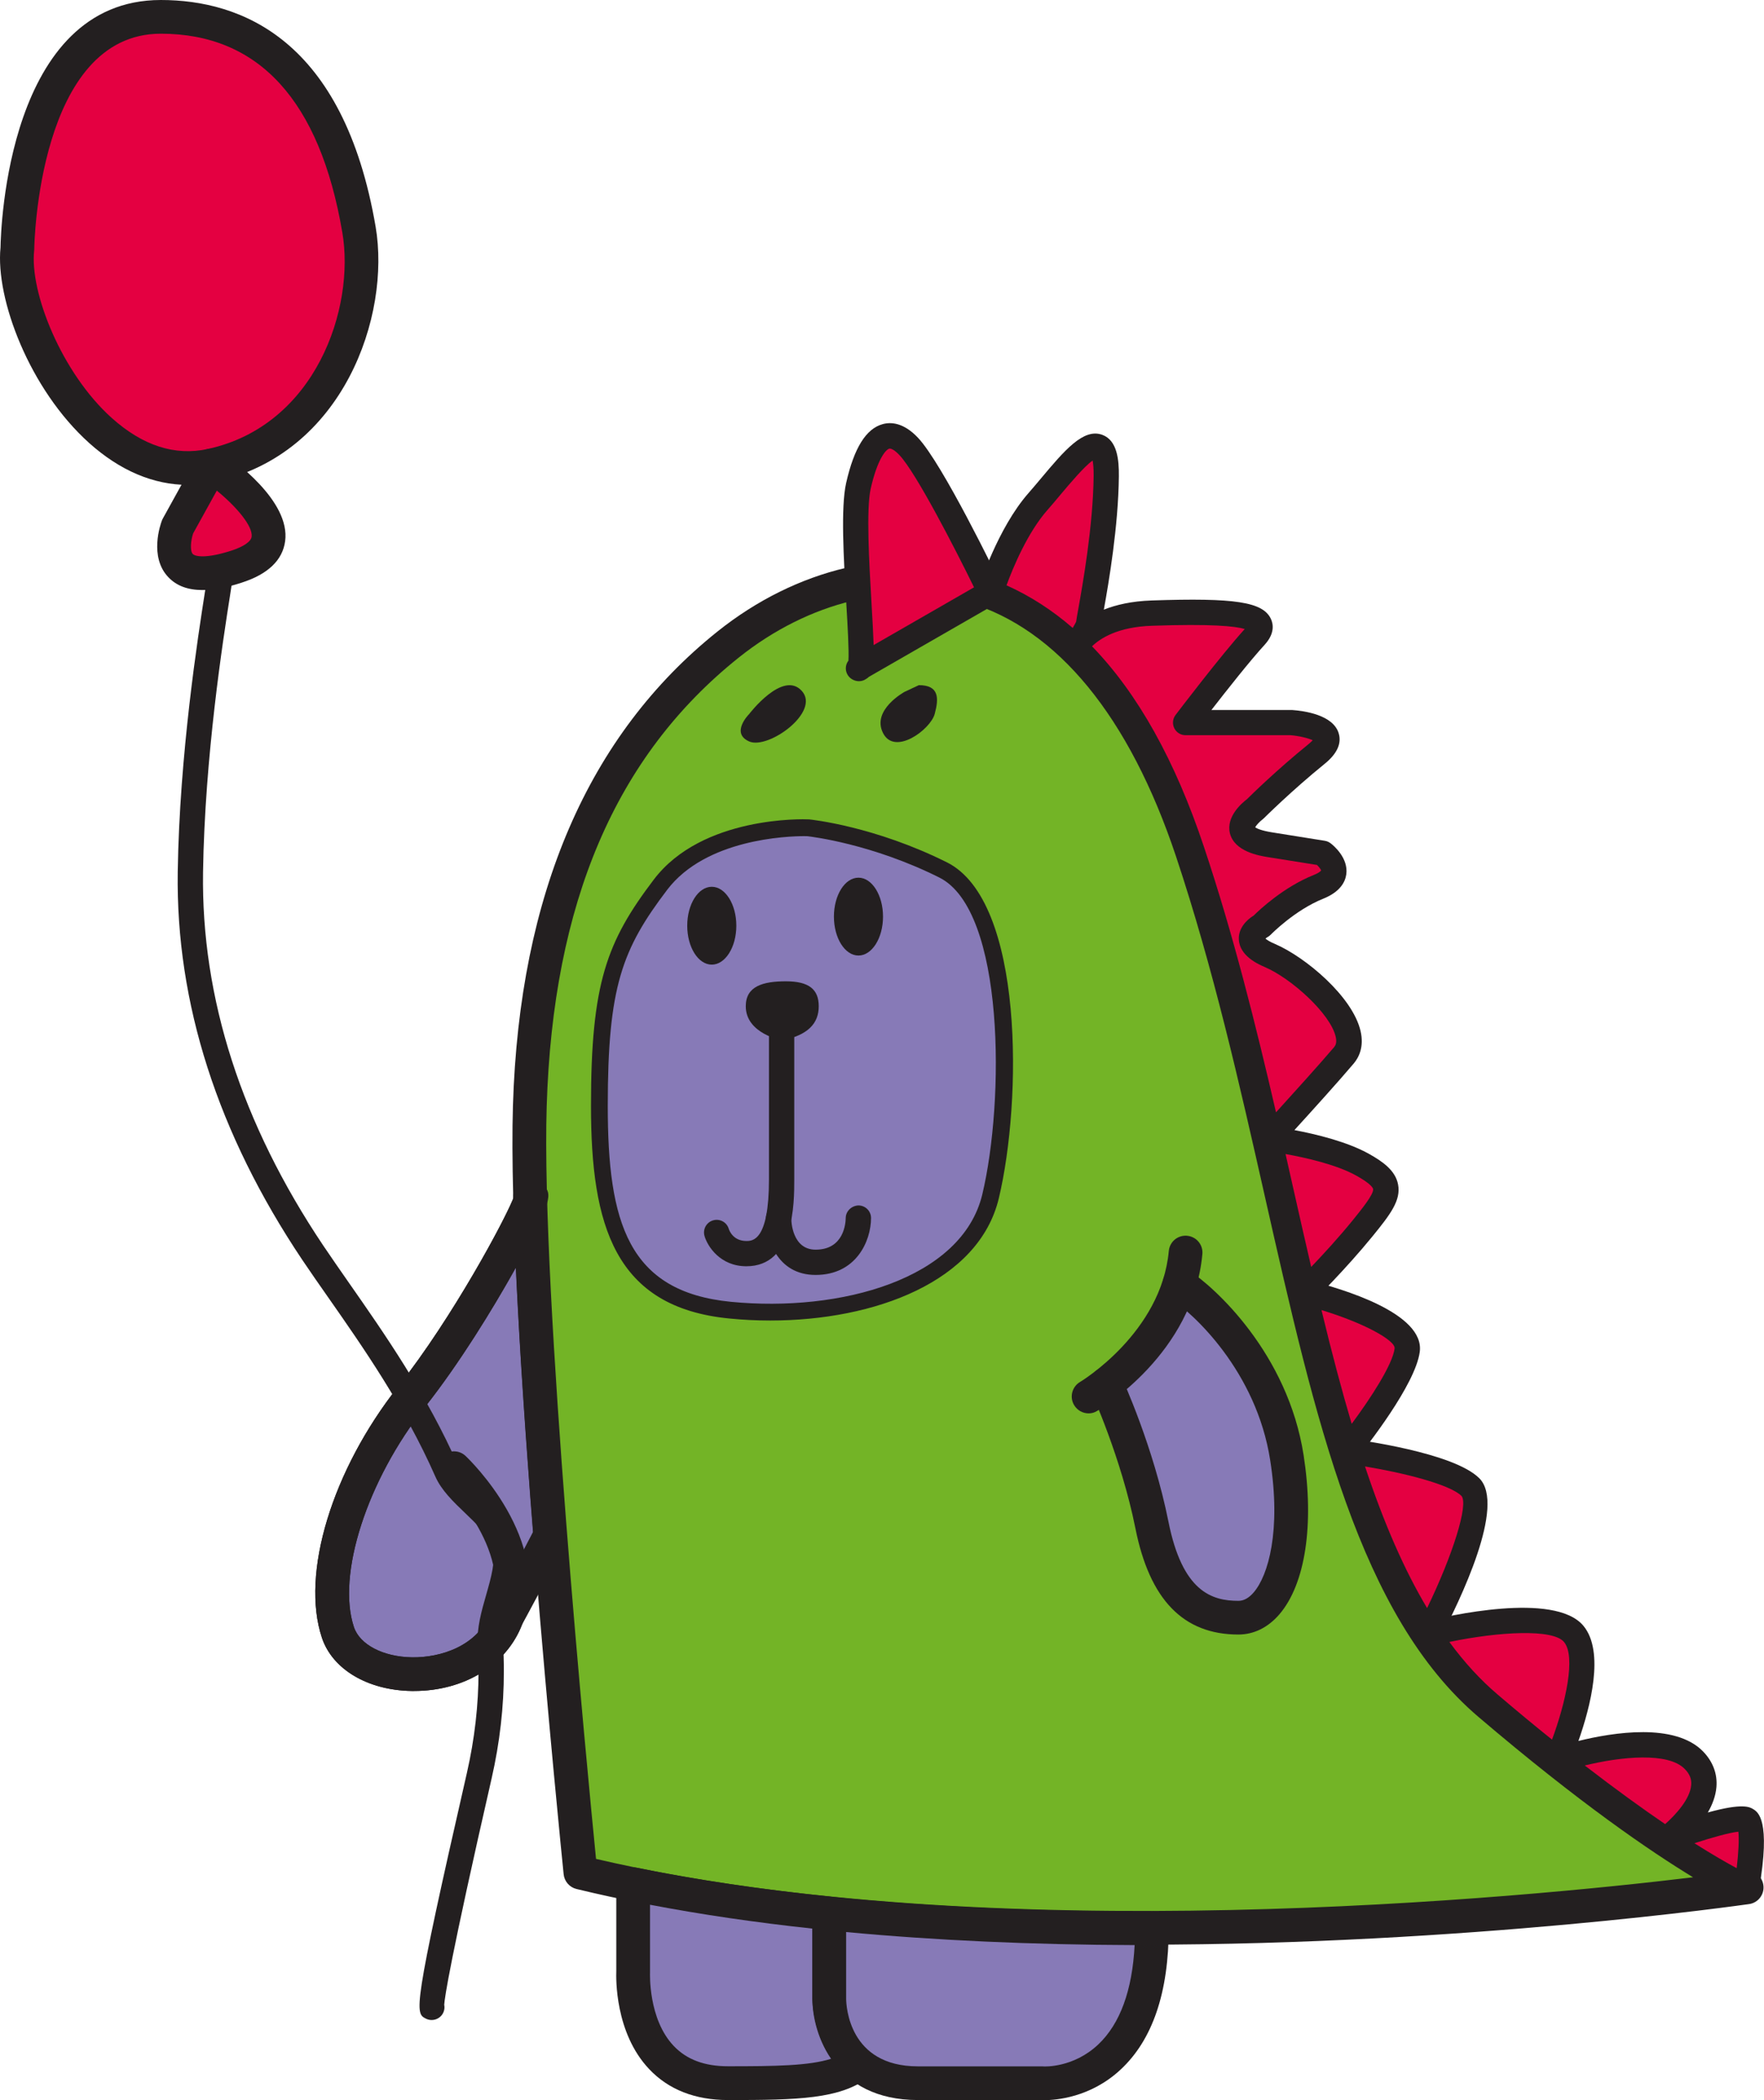<?xml version="1.0" encoding="UTF-8"?> <svg xmlns="http://www.w3.org/2000/svg" width="189" height="225" viewBox="0 0 189 225" fill="none"> <g clip-path="url(#clip0_588_7611)"> <path d="M56.812 128.667C55.99 131.113 49.971 142.216 44.114 149.618C37.336 158.193 34.172 168.8 36.206 174.893C38.239 180.986 51.344 181.211 54.282 173.313C54.282 173.313 56.559 169.152 58.954 164.476C57.987 152.172 57.101 138.957 56.812 128.667Z" fill="#877AB7"></path> <path d="M44.358 181.166C44.268 181.166 44.178 181.166 44.087 181.166C39.388 181.085 35.619 178.846 34.489 175.461C32.202 168.592 35.574 157.507 42.695 148.499C48.534 141.115 54.381 130.201 55.104 128.089C55.385 127.259 56.216 126.753 57.084 126.88C57.951 127.006 58.602 127.737 58.62 128.613C58.873 137.504 59.587 149.519 60.753 164.331C60.78 164.665 60.717 164.999 60.563 165.297C58.394 169.522 56.306 173.376 55.927 174.062C54.246 178.404 49.736 181.166 44.358 181.166ZM55.276 135.789C52.755 140.329 49.13 146.197 45.533 150.737C39.324 158.59 36.053 168.727 37.923 174.324C38.556 176.202 41.05 177.51 44.151 177.556C47.187 177.601 51.218 176.364 52.592 172.681C52.619 172.6 52.655 172.519 52.7 172.447C52.718 172.41 54.842 168.52 57.12 164.106C56.252 153.066 55.629 143.579 55.276 135.789Z" fill="#231F20"></path> <path d="M62.189 200.619C62.189 200.619 56.089 140.591 56.766 118.476C57.444 96.36 64.449 79.886 78.005 69.054C91.562 58.222 115.739 55.289 127.714 91.17C139.689 127.051 141.045 166.769 159.572 182.565C178.1 198.362 187.138 202.199 187.138 202.199C187.138 202.199 113.479 213.031 62.189 200.619Z" fill="#73B426"></path> <path d="M122.399 208.346C102.272 208.346 80.482 206.91 61.764 202.379C61.023 202.198 60.472 201.567 60.391 200.808C60.138 198.353 54.281 140.411 54.959 118.43C55.655 95.8 63.03 78.722 76.876 67.655C85.335 60.894 95.747 58.439 104.721 61.084C112.241 63.295 122.625 70.219 129.431 90.61C133.498 102.796 136.318 115.271 139.038 127.331C144.343 150.827 148.926 171.128 160.747 181.202C178.751 196.557 187.761 200.51 187.852 200.547C188.593 200.862 189.036 201.639 188.936 202.442C188.828 203.246 188.213 203.877 187.409 203.995C186.93 204.058 157.141 208.346 122.399 208.346ZM63.861 199.156C106.086 208.987 163.594 203.273 181.399 201.124C176.862 198.371 169.243 193.181 158.397 183.937C145.663 173.078 140.954 152.236 135.504 128.107C132.802 116.129 130 103.753 125.997 91.739C120.999 76.772 113.289 67.366 103.7 64.532C95.864 62.221 86.673 64.433 79.135 70.463C65.967 80.988 59.243 96.703 58.574 118.53C57.959 138.497 62.984 190.346 63.861 199.156Z" fill="#231F20"></path> <path d="M88.852 214.159V205.006C81.666 204.275 74.599 203.255 67.838 201.874V211.225C67.838 211.225 67.161 223.186 78.006 223.186C85.254 223.186 89.367 223.077 91.97 221.128C88.852 218.456 88.852 214.159 88.852 214.159Z" fill="#877AB7"></path> <path d="M78.006 224.991C74.472 224.991 71.626 223.872 69.547 221.669C65.868 217.779 66.004 211.884 66.031 211.18V201.865C66.031 201.323 66.275 200.808 66.691 200.465C67.107 200.122 67.667 199.987 68.191 200.095C74.572 201.395 81.585 202.442 89.023 203.201C89.945 203.291 90.65 204.067 90.65 204.997V214.15C90.65 214.258 90.741 217.697 93.136 219.747C93.552 220.108 93.786 220.631 93.768 221.182C93.75 221.732 93.488 222.238 93.045 222.572C89.963 224.883 85.553 224.991 78.006 224.991ZM69.646 204.067V211.225C69.646 211.261 69.646 211.298 69.646 211.325C69.646 211.37 69.429 216.298 72.186 219.196C73.578 220.658 75.485 221.371 78.006 221.371C83.067 221.371 86.692 221.326 89.078 220.559C87.071 217.625 87.044 214.321 87.044 214.15V206.622C80.907 205.963 75.078 205.105 69.646 204.067Z" fill="#231F20"></path> <path d="M88.852 205.006V214.168C88.852 214.168 88.852 223.195 98.341 223.195H111.672C111.672 223.195 123.421 224.052 123.421 206.586C112.178 206.604 100.375 206.17 88.852 205.006Z" fill="#877AB7"></path> <path d="M136.472 149.843C135.748 146.233 129.542 139.914 126.53 137.206L125.626 139.914L118.848 148.489C120.505 154.808 124.18 167.987 125.626 170.154C127.434 172.862 131.049 174.216 135.116 172.862C139.183 171.508 137.375 154.357 136.472 149.843Z" fill="#877AB7"></path> <path d="M111.916 225C111.79 225 111.69 225 111.627 224.991H98.341C89.403 224.991 87.044 217.905 87.044 214.159V205.006C87.044 204.491 87.261 204.004 87.64 203.67C88.02 203.327 88.526 203.155 89.032 203.21C99.498 204.275 111.04 204.816 123.412 204.771C123.891 204.771 124.352 204.961 124.687 205.295C125.03 205.638 125.22 206.098 125.22 206.577C125.22 213.455 123.485 218.555 120.059 221.732C116.833 224.738 113.1 225 111.916 225ZM90.659 206.992V214.159C90.668 214.89 90.939 221.38 98.341 221.38H111.672C111.717 221.38 111.763 221.38 111.808 221.389C111.925 221.398 115.007 221.543 117.664 219.042C120.005 216.831 121.316 213.256 121.569 208.391C110.56 208.355 100.185 207.885 90.659 206.992Z" fill="#231F20"></path> <path d="M116.643 151.423C116.019 151.423 115.423 151.107 115.079 150.53C114.573 149.672 114.863 148.562 115.721 148.056C115.848 147.984 124.425 142.785 125.229 134.029C125.319 133.036 126.187 132.305 127.19 132.395C128.184 132.485 128.916 133.361 128.826 134.354C127.85 145.005 117.972 150.918 117.547 151.162C117.267 151.342 116.959 151.423 116.643 151.423Z" fill="#231F20"></path> <path d="M132.685 175.118C126.792 175.118 123.177 171.399 121.65 163.736C120.131 156.153 116.914 149.121 116.887 149.049C116.471 148.146 116.869 147.072 117.772 146.657C118.676 146.242 119.752 146.639 120.167 147.542C120.303 147.84 123.593 155.016 125.192 163.032C126.684 170.506 129.82 171.508 132.685 171.508C133.263 171.508 133.805 171.21 134.33 170.596C135.884 168.791 137.276 163.997 136.092 156.442C134.61 146.919 127.859 140.699 125.382 139.111C124.542 138.569 124.298 137.45 124.84 136.619C125.382 135.78 126.494 135.536 127.334 136.078C130.19 137.91 137.981 145.041 139.671 155.891C140.828 163.329 139.861 169.711 137.077 172.952C135.857 174.369 134.339 175.118 132.685 175.118Z" fill="#231F20"></path> <path d="M107.551 112.383C107.551 114.91 106.948 121.56 106.647 124.569L105.743 129.985L102.128 134.498L92.638 139.914L76.822 140.817L68.236 136.304L64.621 126.825V109.223L68.236 98.391L74.111 91.17L86.312 88.462L99.417 92.524L104.388 96.586C105.442 100.798 107.551 109.855 107.551 112.383Z" fill="#877AB7"></path> <path d="M44.358 181.166C44.268 181.166 44.178 181.166 44.087 181.166C39.388 181.085 35.619 178.846 34.489 175.461C32.202 168.592 35.574 157.507 42.695 148.499C48.444 141.223 54.029 130.833 55.005 128.378C54.942 127.719 55.24 127.051 55.836 126.672C56.623 126.175 57.635 126.302 58.24 126.979C59.054 127.881 59.506 128.387 54.661 136.89C52.908 139.968 49.392 145.854 45.533 150.746C39.324 158.599 36.053 168.736 37.923 174.333C38.556 176.211 41.05 177.51 44.151 177.565C47.187 177.61 51.218 176.373 52.592 172.69C55.086 165.983 47.476 158.681 47.395 158.608C46.672 157.922 46.636 156.785 47.323 156.054C48.01 155.332 49.157 155.296 49.88 155.982C50.269 156.343 59.298 165.026 55.981 173.945C54.336 178.35 49.79 181.166 44.358 181.166Z" fill="#231F20"></path> <path d="M46.247 216.416C46.039 216.416 45.831 216.37 45.633 216.271C44.458 215.675 44.177 215.531 50.025 189.94C50.856 186.302 51.272 182.638 51.272 179.036C51.272 178.097 51.245 177.149 51.182 176.22C51.073 174.423 51.588 172.609 52.094 170.849C52.628 168.98 53.125 167.22 52.772 165.875C52.429 164.593 51.118 163.329 49.844 162.111C48.588 160.91 47.286 159.665 46.636 158.175C43.355 150.719 38.827 144.238 35.185 139.029C34.181 137.594 33.233 136.24 32.374 134.958C23.318 121.436 18.835 107.463 19.043 93.418C19.233 80.771 21.221 68.143 21.962 63.386C22.08 62.627 22.197 61.914 22.206 61.761C22.206 61.012 22.812 60.443 23.562 60.443C24.312 60.443 24.918 61.084 24.918 61.824C24.918 62.041 24.881 62.302 24.646 63.801C23.905 68.504 21.944 80.997 21.754 93.445C21.556 106.93 25.885 120.389 34.633 133.442C35.483 134.706 36.423 136.051 37.408 137.468C41.114 142.776 45.732 149.374 49.112 157.074C49.555 158.076 50.603 159.078 51.715 160.143C53.26 161.623 54.851 163.149 55.393 165.171C55.945 167.238 55.312 169.441 54.706 171.58C54.264 173.123 53.812 174.712 53.893 176.048C53.956 177.032 53.983 178.034 53.983 179.027C53.992 182.827 53.55 186.7 52.673 190.536C48.208 210.07 47.648 214.005 47.594 214.782C47.675 215.179 47.576 215.612 47.286 215.946C47.015 216.253 46.636 216.416 46.247 216.416Z" fill="#231F20"></path> <path d="M82.525 141.476C81.061 141.476 79.597 141.404 78.141 141.259C65.841 140.059 63.319 131.276 63.319 118.476C63.319 105.324 65 100.892 70.053 94.23C75.249 87.388 86.158 87.758 86.628 87.785C86.646 87.785 86.664 87.785 86.682 87.785C86.962 87.812 93.714 88.525 101.459 92.389C109.765 96.541 109.494 118.024 107.017 128.378C104.885 137.297 93.741 141.476 82.525 141.476ZM86.194 89.581C84.323 89.581 75.629 89.888 71.49 95.322C66.636 101.713 65.118 105.739 65.118 118.476C65.118 130.951 67.278 138.389 78.313 139.472C90.053 140.618 103.077 137.035 105.246 127.963C107.632 117.997 107.695 97.534 100.637 94.013C93.433 90.412 86.99 89.644 86.52 89.59C86.483 89.59 86.366 89.581 86.194 89.581Z" fill="#231F20"></path> <path d="M79.967 135.662C77.174 135.662 75.809 133.541 75.484 132.422C75.276 131.709 75.683 130.951 76.406 130.743C77.12 130.535 77.87 130.942 78.078 131.646C78.15 131.871 78.575 132.954 79.967 132.954C80.626 132.954 82.389 132.954 82.389 126.365V109.684C82.389 108.934 82.994 108.33 83.745 108.33C84.495 108.33 85.1 108.934 85.1 109.684V126.365C85.1 128.911 85.1 135.662 79.967 135.662Z" fill="#231F20"></path> <path d="M87.387 136.592C83.175 136.592 82.064 132.602 82.064 130.499C82.064 129.75 82.669 129.145 83.419 129.145C84.169 129.145 84.775 129.75 84.775 130.49C84.775 130.842 84.874 133.884 87.387 133.884C90.415 133.884 90.604 131.059 90.613 130.49C90.622 129.741 91.255 129.172 91.978 129.145C92.728 129.154 93.325 129.75 93.325 130.49C93.325 132.946 91.743 136.592 87.387 136.592Z" fill="#231F20"></path> <path d="M83.8 111.462C83.8 111.462 79.904 110.758 79.904 107.806C79.904 105.649 81.757 105.134 84.206 105.134C86.656 105.134 87.722 105.983 87.722 107.806C87.722 109.63 86.592 110.893 83.8 111.462Z" fill="#231F20"></path> <path d="M78.892 99.177C78.892 101.478 77.708 103.347 76.262 103.347C74.807 103.347 73.632 101.478 73.632 99.177C73.632 96.875 74.807 95.006 76.262 95.006C77.708 95.006 78.892 96.875 78.892 99.177Z" fill="#231F20"></path> <path d="M94.609 98.202C94.609 100.503 93.425 102.372 91.979 102.372C90.524 102.372 89.349 100.503 89.349 98.202C89.349 95.9 90.524 94.031 91.979 94.031C93.425 94.031 94.609 95.9 94.609 98.202Z" fill="#231F20"></path> <path d="M80.265 76.501C80.265 76.501 83.871 71.763 85.905 74.019C87.947 76.276 82.299 80.338 80.265 79.435C78.232 78.532 80.265 76.501 80.265 76.501Z" fill="#231F20"></path> <path d="M96.94 74.109C96.94 74.109 93.352 76.05 94.609 78.532C95.856 81.015 99.697 78.162 100.149 76.483C100.601 74.804 100.628 73.405 98.45 73.405" fill="#231F20"></path> <path d="M91.978 71.609C93 72.214 90.957 56.561 91.978 52.048C93 47.535 94.816 45.124 97.374 47.833C99.932 50.541 106.141 63.458 106.141 63.458L91.978 71.609Z" fill="#E40041"></path> <path d="M37.507 19.407C37.146 16.88 33.44 9.929 31.633 6.77C31.331 6.018 29.283 4.243 23.498 3.159C16.268 1.805 10.394 4.062 8.134 5.867C5.875 7.673 1.808 18.505 1.808 27.08C1.808 35.656 6.327 42.426 9.038 44.682C11.207 46.488 18.076 49.346 21.239 50.55L18.528 60.93L27.114 60.028L29.373 56.868L24.854 49.647C27.415 47.992 33.35 43.78 36.603 40.169C40.67 35.656 37.959 22.567 37.507 19.407Z" fill="#E40041"></path> <path d="M92.033 72.981C91.78 72.981 91.518 72.909 91.292 72.773C90.876 72.53 90.623 72.078 90.623 71.6C90.623 71.302 90.722 71.013 90.903 70.778C90.975 69.758 90.813 66.969 90.677 64.685C90.388 59.838 90.072 54.341 90.659 51.741C91.509 47.986 92.792 45.928 94.573 45.441C95.44 45.197 96.814 45.26 98.359 46.903C100.98 49.683 106.719 61.526 107.361 62.862C107.668 63.503 107.433 64.27 106.819 64.622L93.099 72.512C93.009 72.602 92.9 72.683 92.774 72.755C92.548 72.909 92.286 72.981 92.033 72.981ZM95.332 48.058C95.314 48.058 95.296 48.058 95.277 48.067C94.907 48.166 94.003 49.196 93.289 52.355C92.792 54.575 93.126 60.334 93.371 64.541C93.488 66.527 93.569 67.998 93.605 69.109L104.361 62.925C102.336 58.791 98.17 50.676 96.38 48.771C95.91 48.266 95.531 48.058 95.332 48.058Z" fill="#231F20"></path> <path d="M21.691 63.214C20.119 63.214 18.917 62.763 18.04 61.842C15.961 59.676 17.19 56.173 17.344 55.776C17.371 55.695 17.416 55.614 17.453 55.541L21.068 48.997C21.312 48.555 21.736 48.23 22.224 48.112C22.722 47.995 23.237 48.085 23.662 48.365C24.918 49.214 31.154 53.646 30.548 57.997C30.268 60.019 28.714 61.508 25.93 62.411C24.294 62.952 22.893 63.214 21.691 63.214ZM20.688 57.157C20.426 57.943 20.354 59.044 20.652 59.351C20.923 59.63 22.098 59.865 24.8 58.99C26.102 58.565 26.888 58.024 26.96 57.509C27.114 56.39 25.352 54.296 23.228 52.563L20.688 57.157Z" fill="#231F20"></path> <path d="M20.137 51.949C16.458 51.949 12.852 50.423 9.544 47.453C3.164 41.712 -0.497 32.027 0.055 26.52C0.091 24.544 0.814 0 17.227 0C25.831 0 36.812 4.215 40.246 24.291C41.873 33.823 36.803 48.636 23.029 51.633C22.071 51.849 21.104 51.949 20.137 51.949ZM17.227 3.611C4.058 3.611 3.67 26.412 3.67 26.647C3.67 26.71 3.661 26.764 3.661 26.827C3.164 31.323 6.607 39.961 11.966 44.773C15.283 47.751 18.745 48.871 22.261 48.103C33.829 45.585 38.068 33.011 36.676 24.896C34.272 10.778 27.72 3.611 17.227 3.611Z" fill="#231F20"></path> <path d="M153.03 175.037C153.129 174.857 160.007 161.786 157.54 159.322C155.063 156.848 144.389 155.467 144.29 155.458C146.649 162.959 149.415 169.621 153.03 175.037Z" fill="#E40041"></path> <path d="M153.029 176.391C152.577 176.391 152.152 176.166 151.899 175.786C148.546 170.75 145.627 164.232 142.997 155.864C142.861 155.422 142.952 154.944 143.25 154.592C143.548 154.24 144 154.059 144.461 154.122C145.609 154.267 155.74 155.621 158.497 158.374C161.371 161.244 156.463 171.427 154.222 175.678C153.996 176.102 153.571 176.373 153.092 176.4C153.074 176.391 153.047 176.391 153.029 176.391ZM146.251 157.11C148.284 163.212 150.471 168.213 152.903 172.284C155.65 166.615 157.358 161.19 156.59 160.27C155.316 159.015 150.336 157.787 146.251 157.11Z" fill="#231F20"></path> <path d="M144.289 155.449C144.326 155.404 150.318 148.029 150.761 144.653C151.212 141.268 139.743 138.443 139.734 138.443C141.144 144.428 142.617 150.142 144.289 155.449Z" fill="#E40041"></path> <path d="M144.29 156.803C144.209 156.803 144.127 156.794 144.037 156.776C143.549 156.686 143.142 156.334 142.998 155.855C141.524 151.18 140.069 145.746 138.415 138.759C138.307 138.298 138.443 137.82 138.786 137.486C139.12 137.152 139.608 137.026 140.069 137.134C143.874 138.073 152.668 140.709 152.117 144.834C151.647 148.354 146.405 154.998 145.357 156.298C145.085 156.614 144.697 156.803 144.29 156.803ZM141.588 140.357C142.727 145.078 143.784 149.04 144.823 152.543C146.92 149.717 149.198 146.188 149.424 144.473C149.532 143.624 146.197 141.756 141.588 140.357Z" fill="#231F20"></path> <path d="M127.714 91.17C132.992 106.976 136.201 123.522 139.734 138.443C139.743 138.434 143.078 135.175 146.016 131.564C148.953 127.954 149.631 126.825 146.016 124.794C142.401 122.763 135.975 121.996 135.975 121.996C135.975 121.996 141.497 115.993 143.982 113.06C146.468 110.126 139.915 104.033 136.074 102.372C132.233 100.711 135.17 99.177 135.17 99.177C135.17 99.177 137.882 96.36 141.271 95.006C144.66 93.652 141.723 91.396 141.723 91.396L136.074 90.493C130.425 89.59 134.492 86.656 134.492 86.656C134.492 86.656 137.43 83.723 141.045 80.789C144.66 77.856 138.343 77.404 138.343 77.404H127.036C127.036 77.404 132.007 70.86 134.492 68.152C136.978 65.444 129.973 65.444 123.421 65.669C118.45 65.841 116.281 67.89 115.531 68.865C115.965 68.206 116.643 67.105 116.643 66.798C116.643 66.346 118.45 57.997 118.523 51.001C118.595 44.005 114.383 50.098 111.22 53.709C108.057 57.32 106.141 63.467 106.141 63.467C114.419 66.689 122.309 74.976 127.714 91.17Z" fill="#E40041"></path> <path d="M139.734 139.797C139.608 139.797 139.481 139.779 139.355 139.743C138.885 139.607 138.523 139.228 138.415 138.759C137.583 135.256 136.779 131.664 135.947 128.017C135.523 126.139 135.098 124.253 134.664 122.366C134.655 122.33 134.646 122.294 134.637 122.258C132.314 112.094 129.802 101.722 126.422 91.612C121.704 77.485 114.519 68.197 105.634 64.74C104.975 64.478 104.622 63.756 104.83 63.079C104.911 62.817 106.873 56.615 110.19 52.833C110.605 52.364 111.039 51.84 111.482 51.317C114.049 48.257 116.082 45.838 118.107 46.587C119.715 47.183 119.896 49.277 119.878 51.037C119.824 56.363 118.803 62.356 118.269 65.317C119.58 64.794 121.252 64.406 123.376 64.333C132.332 64.026 135.333 64.487 136.173 66.319C136.408 66.825 136.625 67.845 135.496 69.081C133.968 70.742 131.456 73.929 129.793 76.068H138.343C138.379 76.068 138.406 76.068 138.442 76.068C139.734 76.158 142.807 76.583 143.422 78.532C143.774 79.643 143.259 80.762 141.903 81.854C138.388 84.707 135.487 87.595 135.45 87.631C135.396 87.686 135.342 87.731 135.288 87.776C134.962 88.019 134.61 88.399 134.483 88.633C134.664 88.76 135.152 88.994 136.291 89.175L141.94 90.078C142.166 90.114 142.373 90.204 142.554 90.339C142.88 90.583 144.488 91.919 144.244 93.679C144.136 94.456 143.621 95.539 141.786 96.279C138.722 97.507 136.182 100.106 136.155 100.133C136.056 100.242 135.938 100.323 135.812 100.395C135.74 100.431 135.658 100.494 135.586 100.558C135.74 100.693 136.047 100.901 136.634 101.144C139.87 102.543 144.913 106.759 145.772 110.451C146.169 112.157 145.591 113.294 145.031 113.953C143.404 115.876 140.521 119.062 138.686 121.075C140.982 121.509 144.344 122.312 146.693 123.63C148.14 124.442 149.513 125.399 149.793 126.898C150.119 128.595 148.971 130.102 147.073 132.431C144.154 136.015 140.828 139.282 140.692 139.418C140.43 139.661 140.087 139.797 139.734 139.797ZM137.737 123.639C138.026 124.903 138.306 126.157 138.587 127.412C139.219 130.228 139.852 133.009 140.484 135.735C141.705 134.462 143.395 132.63 144.958 130.707C145.853 129.597 147.218 127.927 147.118 127.385C147.1 127.277 146.91 126.843 145.347 125.968C143.187 124.758 139.843 124.018 137.737 123.639ZM117.004 69.244C121.903 74.299 125.915 81.484 128.997 90.737C132.143 100.142 134.529 109.729 136.716 119.171C138.541 117.158 141.37 114.034 142.943 112.184C143.096 111.994 143.259 111.697 143.105 111.047C142.527 108.6 138.388 104.845 135.523 103.609C134.845 103.32 132.793 102.426 132.73 100.621C132.685 99.474 133.525 98.572 134.33 98.084C134.962 97.452 137.556 95.024 140.756 93.742C141.415 93.481 141.551 93.264 141.551 93.255C141.533 93.156 141.325 92.885 141.108 92.668L135.848 91.829C134.953 91.684 132.251 91.251 131.772 89.256C131.356 87.496 133.046 86.043 133.598 85.627C134.077 85.149 136.824 82.459 140.177 79.742C140.403 79.561 140.548 79.408 140.647 79.309C140.168 79.074 139.165 78.839 138.279 78.767H127.027C126.512 78.767 126.042 78.478 125.816 78.018C125.59 77.558 125.644 77.007 125.952 76.601C126.15 76.339 130.832 70.183 133.363 67.393C132.359 67.078 129.747 66.825 123.466 67.041C119.761 67.15 117.863 68.404 117.004 69.244ZM107.84 62.709C110.361 63.837 112.729 65.362 114.934 67.276C115.169 66.879 115.269 66.68 115.305 66.59C115.323 66.391 115.386 66.076 115.513 65.344C115.992 62.672 117.113 56.417 117.176 50.992C117.185 50.152 117.122 49.638 117.067 49.34C116.164 49.972 114.519 51.931 113.579 53.05C113.127 53.592 112.684 54.124 112.25 54.612C110.099 57.04 108.536 60.813 107.84 62.709Z" fill="#231F20"></path> <path d="M187.138 194.977C186.008 194.3 178.48 197.117 178.48 197.117C178.48 197.117 185.105 192.269 181.49 188.577C177.874 184.885 166.866 188.577 166.866 188.577C166.866 188.577 171.322 178.278 168.611 175.046C165.917 171.833 153.219 175.001 153.029 175.046C154.954 177.935 157.105 180.471 159.573 182.575C178.1 198.371 187.138 202.208 187.138 202.208C187.138 202.208 188.268 195.654 187.138 194.977Z" fill="#E40041"></path> <path d="M187.138 203.552C186.958 203.552 186.777 203.516 186.605 203.444C186.226 203.282 177.161 199.346 158.687 183.594C156.211 181.482 153.987 178.928 151.891 175.786C151.647 175.416 151.592 174.956 151.755 174.55C151.909 174.143 152.261 173.827 152.686 173.728C154.973 173.15 166.541 170.479 169.641 174.17C171.964 176.942 170.382 182.926 169.117 186.519C172.886 185.589 179.447 184.56 182.457 187.629C183.523 188.722 184.02 190.039 183.903 191.457C183.821 192.422 183.469 193.343 182.981 194.183C186.714 193.145 187.482 193.605 187.825 193.813C188.349 194.129 189.75 194.968 188.467 202.424C188.395 202.83 188.142 203.182 187.78 203.381C187.59 203.498 187.364 203.552 187.138 203.552ZM181.544 197.477C183.541 198.741 185.051 199.599 186.072 200.149C186.271 198.497 186.343 196.99 186.253 196.241C185.34 196.331 183.487 196.846 181.544 197.477ZM169.795 189.146C173.139 191.727 176.013 193.795 178.408 195.428C179.51 194.453 181.083 192.756 181.2 191.24C181.255 190.608 181.038 190.057 180.514 189.525C178.733 187.692 173.726 188.189 169.795 189.146ZM155.289 175.913C156.907 178.115 158.606 179.966 160.45 181.536C162.51 183.296 164.453 184.903 166.288 186.375C167.734 182.484 168.873 177.465 167.571 175.913C166.378 174.495 160.63 174.802 155.289 175.913Z" fill="#231F20"></path> </g> <defs> <clipPath id="clip0_588_7611"> <rect width="189" height="225" fill="white"></rect> </clipPath> </defs> </svg> 